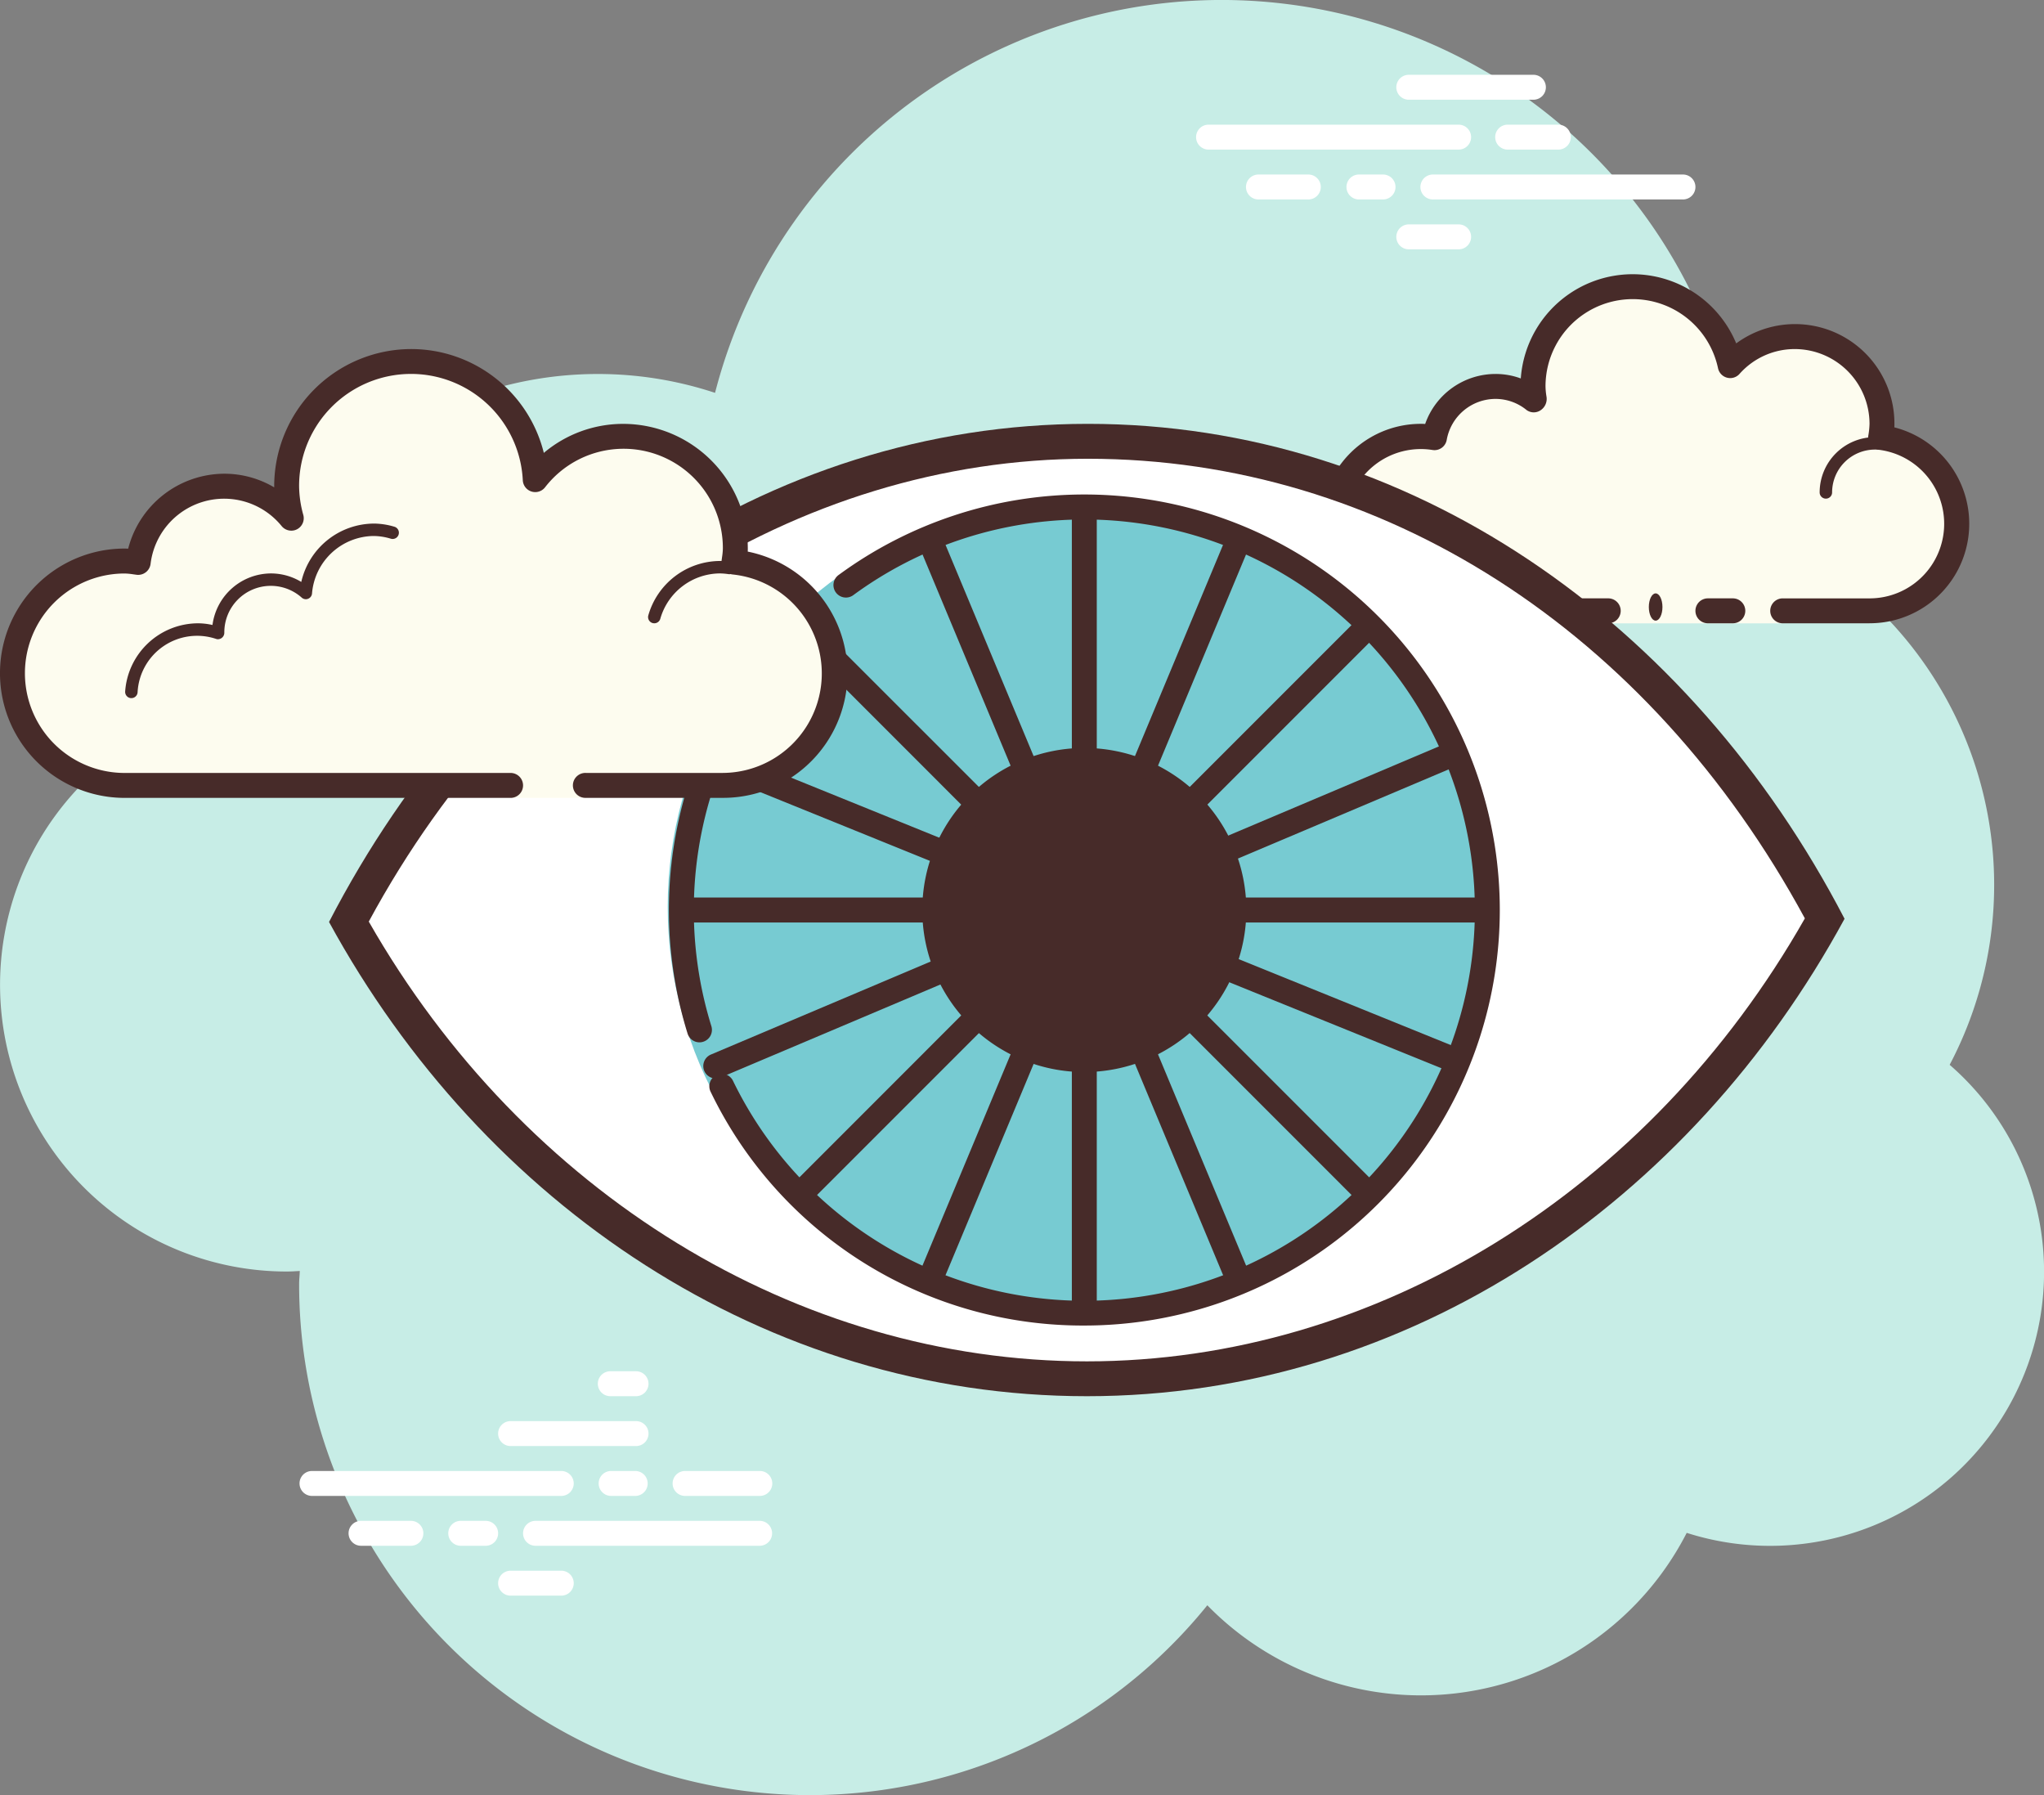 <svg xmlns="http://www.w3.org/2000/svg" width="150" height="131.707" viewBox="0 0 150 131.707">
  <rect x="0" y="0" width="150" height="131.707" fill="#808080" stroke="none"/>
  <g id="Group_396" data-name="Group 396" transform="translate(-9 -14)">
    <path id="Path_3366" data-name="Path 3366" d="M152.076,92.128a28.3,28.3,0,0,0-15.029-39.673c0-.013,0-.026,0-.04a38.392,38.392,0,0,0-75.573-9.591A27.394,27.394,0,0,0,25.665,65.68a21.036,21.036,0,0,0,4.372,41.612c.324,0,.644-.022.962-.04-.007.32-.048.633-.048.955A37.488,37.488,0,0,0,97.6,131.779a21.905,21.905,0,0,0,35.18-5.312,20.108,20.108,0,0,0,19.3-34.339Z" transform="translate(0)" fill="#c7ede6"/>
    <path id="Path_3367" data-name="Path 3367" d="M40.207,74.829H21.915a.915.915,0,0,1,0-1.829H40.207a.915.915,0,1,1,0,1.829Z" transform="translate(9.951 48.927)" fill="#fff"/>
    <path id="Path_3368" data-name="Path 3368" d="M35.744,74.829H33.915a.915.915,0,0,1,0-1.829h1.829a.915.915,0,0,1,0,1.829Z" transform="translate(19.902 48.927)" fill="#fff"/>
    <path id="Path_3369" data-name="Path 3369" d="M47.362,76.829H30.915a.915.915,0,1,1,0-1.829H47.362a.915.915,0,0,1,0,1.829Z" transform="translate(17.415 50.585)" fill="#fff"/>
    <path id="Path_3370" data-name="Path 3370" d="M29.744,76.829H27.915a.915.915,0,1,1,0-1.829h1.829a.915.915,0,0,1,0,1.829Z" transform="translate(14.927 50.585)" fill="#fff"/>
    <path id="Path_3371" data-name="Path 3371" d="M27.573,76.829H23.915a.915.915,0,1,1,0-1.829h3.659a.915.915,0,0,1,0,1.829Z" transform="translate(11.61 50.585)" fill="#fff"/>
    <path id="Path_3372" data-name="Path 3372" d="M33.573,78.829H29.915a.915.915,0,1,1,0-1.829h3.659a.915.915,0,1,1,0,1.829Z" transform="translate(16.585 52.244)" fill="#fff"/>
    <path id="Path_3373" data-name="Path 3373" d="M35.744,69H33.915a.915.915,0,1,0,0,1.829h1.829a.915.915,0,1,0,0-1.829Z" transform="translate(19.902 45.61)" fill="#fff"/>
    <path id="Path_3374" data-name="Path 3374" d="M39.061,71H29.915a.915.915,0,1,0,0,1.829h9.146a.915.915,0,1,0,0-1.829Z" transform="translate(16.585 47.268)" fill="#fff"/>
    <path id="Path_3375" data-name="Path 3375" d="M42.4,73H36.915a.915.915,0,1,0,0,1.829H42.4A.915.915,0,0,0,42.4,73Z" transform="translate(22.39 48.927)" fill="#fff"/>
    <g id="Group_396-2" data-name="Group 396" transform="translate(96.805 19.488)">
      <path id="Path_3376" data-name="Path 3376" d="M76.207,20.829H57.915a.915.915,0,1,1,0-1.829H76.207a.915.915,0,1,1,0,1.829Z" transform="translate(-57 -15.341)" fill="#fff"/>
      <path id="Path_3377" data-name="Path 3377" d="M73.573,20.829H69.915a.915.915,0,1,1,0-1.829h3.659a.915.915,0,1,1,0,1.829Z" transform="translate(-47.049 -15.341)" fill="#fff"/>
      <path id="Path_3378" data-name="Path 3378" d="M85.207,22.829H66.915a.915.915,0,1,1,0-1.829H85.207a.915.915,0,1,1,0,1.829Z" transform="translate(-49.537 -13.683)" fill="#fff"/>
      <path id="Path_3379" data-name="Path 3379" d="M65.744,22.829H63.915a.915.915,0,0,1,0-1.829h1.829a.915.915,0,0,1,0,1.829Z" transform="translate(-52.024 -13.683)" fill="#fff"/>
      <path id="Path_3380" data-name="Path 3380" d="M63.518,22.829h-3.6a.915.915,0,1,1,0-1.829h3.6a.915.915,0,1,1,0,1.829Z" transform="translate(-55.341 -13.683)" fill="#fff"/>
      <path id="Path_3381" data-name="Path 3381" d="M75.061,18.829H65.915a.915.915,0,0,1,0-1.829h9.146a.915.915,0,1,1,0,1.829Z" transform="translate(-50.366 -17)" fill="#fff"/>
      <path id="Path_3382" data-name="Path 3382" d="M69.573,24.829H65.915a.915.915,0,0,1,0-1.829h3.659a.915.915,0,1,1,0,1.829Z" transform="translate(-50.366 -12.024)" fill="#fff"/>
    </g>
    <g id="Group_397" data-name="Group 397" transform="translate(105.951 34.122)">
      <path id="Path_3383" data-name="Path 3383" d="M95.427,49.28h6.4a6.386,6.386,0,0,0,.814-12.723A6.369,6.369,0,0,0,91.6,31.29a7.315,7.315,0,0,0-14.47,1.527,7.226,7.226,0,0,0,.1,1.021A4.537,4.537,0,0,0,69.9,36.576a6.392,6.392,0,1,0-1,12.7h13.72V50.2h12.8Z" transform="translate(-61.585 -24.585)" fill="#fdfcef"/>
      <path id="Path_3384" data-name="Path 3384" d="M82.457,36.047A.457.457,0,0,1,82,35.589a4.062,4.062,0,0,1,4.057-4.057,11.563,11.563,0,0,1,2.276.249.457.457,0,0,1-.238.882,9.217,9.217,0,0,0-2.036-.216,3.147,3.147,0,0,0-3.145,3.143A.458.458,0,0,1,82.457,36.047Z" transform="translate(-45.415 -19.583)" fill="#472b29"/>
      <ellipse id="Ellipse_58" data-name="Ellipse 58" cx="0.5" cy="1" rx="0.5" ry="1" transform="translate(24.049 23.415)" fill="#472b29"/>
      <path id="Path_3385" data-name="Path 3385" d="M102.244,50.61h-6.4a.915.915,0,0,1,0-1.829h6.4a5.472,5.472,0,0,0,.7-10.9.915.915,0,0,1-.787-1.048,5.753,5.753,0,0,0,.088-.856,5.494,5.494,0,0,0-5.488-5.488A5.41,5.41,0,0,0,92.7,32.317a.914.914,0,0,1-1.573-.423,6.4,6.4,0,0,0-12.66,1.337,5.283,5.283,0,0,0,.075.765,1,1,0,0,1-.443.988.9.9,0,0,1-1.017-.018,3.6,3.6,0,0,0-2.274-.82,3.647,3.647,0,0,0-3.591,3.007.911.911,0,0,1-1.041.741,5.477,5.477,0,1,0-.856,10.886h13.72a.915.915,0,1,1,0,1.829H69.317a7.317,7.317,0,0,1,0-14.634c.108,0,.212,0,.318.011a5.475,5.475,0,0,1,5.169-3.67,5.317,5.317,0,0,1,1.849.329,8.229,8.229,0,0,1,15.809-2.572,7.292,7.292,0,0,1,11.61,5.9c0,.088,0,.174-.007.26a7.3,7.3,0,0,1-1.822,14.374Z" transform="translate(-62 -25)" fill="#472b29"/>
      <path id="Path_3386" data-name="Path 3386" d="M79.744,38H77.915a.915.915,0,0,0,0,1.829h1.829a.915.915,0,1,0,0-1.829Z" transform="translate(-49.561 -14.22)" fill="#472b29"/>
    </g>
    <g id="Group_398" data-name="Group 398" transform="translate(33.146 45.098)">
      <path id="Path_3387" data-name="Path 3387" d="M77.157,100.48C55.242,100.48,34.548,87.652,23,66.95,34.493,45.189,55.217,31.7,77.228,31.7c22.27,0,42.439,13.076,54.079,35.02C119.731,87.56,99.041,100.48,77.157,100.48Z" transform="translate(-21.54 -30.42)" fill="#fff"/>
      <path id="Path_3388" data-name="Path 3388" d="M77.888,33.561c21.578,0,41.155,12.578,52.617,33.724-11.411,20.08-31.482,32.5-52.688,32.5-21.236,0-41.312-12.327-52.7-32.266C36.455,46.536,56.563,33.561,77.888,33.561m0-2.561C54.271,31,33.52,45.654,22.2,67.547c11.334,20.771,32.049,34.795,55.617,34.795,23.618,0,44.283-14.184,55.6-35.029C122.085,45.5,101.457,31,77.888,31Z" transform="translate(-22.2 -31)" fill="#472b29"/>
      <ellipse id="Ellipse_59" data-name="Ellipse 59" cx="30.5" cy="30" rx="30.5" ry="30" transform="translate(24.854 5.439)" fill="#77cbd2"/>
      <circle id="Ellipse_60" data-name="Ellipse 60" cx="10.976" cy="10.976" r="10.976" transform="translate(44.451 24.695)" fill="#472b29"/>
      <path id="Path_3389" data-name="Path 3389" d="M57.89,67.78A11.89,11.89,0,1,1,69.78,55.89,11.9,11.9,0,0,1,57.89,67.78Zm0-21.951A10.061,10.061,0,1,0,67.951,55.89,10.073,10.073,0,0,0,57.89,45.829Z" transform="translate(-2.463 -20.22)" fill="#472b29"/>
      <path id="Path_3390" data-name="Path 3390" d="M38.76,46.991a.9.9,0,0,1-.443-.115.916.916,0,0,1-.357-1.244,30.6,30.6,0,0,1,5.084-6.766.915.915,0,0,1,1.3,1.291,28.673,28.673,0,0,0-4.78,6.362A.918.918,0,0,1,38.76,46.991Z" transform="translate(-9.225 -24.701)" fill="#472b29"/>
      <path id="Path_3391" data-name="Path 3391" d="M38.08,65.416a.916.916,0,0,1-.874-.644,30.6,30.6,0,0,1,.637-19.965.915.915,0,0,1,1.709.655,28.782,28.782,0,0,0-.6,18.766.914.914,0,0,1-.6,1.145A.9.9,0,0,1,38.08,65.416Z" transform="translate(-10.894 -20.037)" fill="#472b29"/>
      <path id="Path_3392" data-name="Path 3392" d="M64.97,94.807A30.3,30.3,0,0,1,37.555,77.671a.914.914,0,1,1,1.643-.8A28.662,28.662,0,1,0,48.041,41.2a.915.915,0,1,1-1.083-1.474A30.487,30.487,0,1,1,64.97,94.807Z" transform="translate(-9.544 -28.65)" fill="#472b29"/>
      <path id="Path_3393" data-name="Path 3393" d="M52.915,53.722A.915.915,0,0,1,52,52.808V34.861a.915.915,0,0,1,1.829,0V52.808A.915.915,0,0,1,52.915,53.722Z" transform="translate(2.512 -28.557)" fill="#472b29"/>
      <path id="Path_3394" data-name="Path 3394" d="M52.915,76.019A.915.915,0,0,1,52,75.1V57.158a.915.915,0,0,1,1.829,0V75.1A.915.915,0,0,1,52.915,76.019Z" transform="translate(2.512 -10.067)" fill="#472b29"/>
      <path id="Path_3395" data-name="Path 3395" d="M54.808,51.829H36.861a.915.915,0,1,1,0-1.829H54.808a.915.915,0,1,1,0,1.829Z" transform="translate(-10.801 -15.244)" fill="#472b29"/>
      <path id="Path_3396" data-name="Path 3396" d="M77.1,51.829H59.158a.915.915,0,1,1,0-1.829H77.1a.915.915,0,1,1,0,1.829Z" transform="translate(7.689 -15.244)" fill="#472b29"/>
      <path id="Path_3397" data-name="Path 3397" d="M57.33,53.166a.914.914,0,0,1-.648-1.56l12.69-12.69a.914.914,0,0,1,1.293,1.293L57.976,52.9A.911.911,0,0,1,57.33,53.166Z" transform="translate(6.173 -24.657)" fill="#472b29"/>
      <path id="Path_3398" data-name="Path 3398" d="M41.563,68.933a.914.914,0,0,1-.648-1.56L53.6,54.683A.914.914,0,0,1,54.9,55.977l-12.69,12.69A.911.911,0,0,1,41.563,68.933Z" transform="translate(-6.902 -11.582)" fill="#472b29"/>
      <path id="Path_3399" data-name="Path 3399" d="M54.252,53.166A.919.919,0,0,1,53.6,52.9L40.915,40.21a.914.914,0,0,1,1.293-1.293L54.9,51.606a.914.914,0,0,1-.646,1.56Z" transform="translate(-6.902 -24.657)" fill="#472b29"/>
      <path id="Path_3400" data-name="Path 3400" d="M70.019,68.933a.919.919,0,0,1-.648-.267l-12.69-12.69a.914.914,0,0,1,1.293-1.293l12.69,12.69a.914.914,0,0,1-.646,1.56Z" transform="translate(6.173 -11.582)" fill="#472b29"/>
      <path id="Path_3401" data-name="Path 3401" d="M55.318,53.577a.88.88,0,0,1-.351-.071.917.917,0,0,1-.494-1.2l6.909-16.564a.916.916,0,0,1,1.69.7L56.163,53.013A.916.916,0,0,1,55.318,53.577Z" transform="translate(4.505 -27.532)" fill="#472b29"/>
      <path id="Path_3402" data-name="Path 3402" d="M46.734,74.156a.881.881,0,0,1-.351-.071.917.917,0,0,1-.494-1.2L52.8,56.324a.916.916,0,0,1,1.69.7L47.579,73.592A.916.916,0,0,1,46.734,74.156Z" transform="translate(-2.614 -10.466)" fill="#472b29"/>
      <path id="Path_3403" data-name="Path 3403" d="M53.644,53.577a.917.917,0,0,1-.845-.563L45.889,36.449a.916.916,0,0,1,1.69-.7l6.909,16.564a.917.917,0,0,1-.494,1.2A.88.88,0,0,1,53.644,53.577Z" transform="translate(-2.613 -27.532)" fill="#472b29"/>
      <path id="Path_3404" data-name="Path 3404" d="M62.228,74.155a.917.917,0,0,1-.845-.563L54.473,57.028a.916.916,0,0,1,1.69-.7l6.909,16.564a.918.918,0,0,1-.845,1.268Z" transform="translate(4.506 -10.466)" fill="#472b29"/>
      <path id="Path_3405" data-name="Path 3405" d="M58.665,52.566a.914.914,0,0,1-.357-1.756l16.527-6.993a.915.915,0,1,1,.713,1.685L59.022,52.495A.947.947,0,0,1,58.665,52.566Z" transform="translate(7.28 -20.431)" fill="#472b29"/>
      <path id="Path_3406" data-name="Path 3406" d="M38.13,61.256a.914.914,0,0,1-.357-1.756L54.3,52.507a.915.915,0,1,1,.713,1.685L38.487,61.185A.947.947,0,0,1,38.13,61.256Z" transform="translate(-9.749 -13.225)" fill="#472b29"/>
      <path id="Path_3407" data-name="Path 3407" d="M75.335,60.916a.914.914,0,0,1-.344-.068L58.357,54.108a.915.915,0,0,1,.686-1.7l16.634,6.741a.915.915,0,0,1-.342,1.763Z" transform="translate(7.31 -13.299)" fill="#472b29"/>
      <path id="Path_3408" data-name="Path 3408" d="M54.67,52.54a.914.914,0,0,1-.344-.068L37.692,45.732a.915.915,0,1,1,.686-1.7l16.634,6.741a.915.915,0,0,1-.342,1.763Z" transform="translate(-9.827 -20.245)" fill="#472b29"/>
    </g>
    <g id="Group_399" data-name="Group 399" transform="translate(9 39.61)">
      <path id="Path_3409" data-name="Path 3409" d="M46.085,59.6v.915h5.488V59.6H61.634a8.21,8.21,0,0,0,.814-16.381,8.143,8.143,0,0,0,.1-1,8.2,8.2,0,0,0-14.684-5.056,9.125,9.125,0,1,0-17.9,2.828,6.352,6.352,0,0,0-11.235,3.243,8.143,8.143,0,0,0-1-.1,8.232,8.232,0,0,0,0,16.463H46.085Z" transform="translate(-8.585 -27.585)" fill="#fdfcef"/>
      <path id="Path_3410" data-name="Path 3410" d="M39.183,28A10.072,10.072,0,0,0,29.122,38.061v.086a7.2,7.2,0,0,0-3.659-1,7.313,7.313,0,0,0-7.057,5.5c-.086-.005-.172-.009-.26-.009a9.146,9.146,0,1,0,0,18.293H46.5a.915.915,0,0,0,0-1.829H18.146a7.317,7.317,0,1,1,0-14.634,4.732,4.732,0,0,1,.627.059l.258.035a.788.788,0,0,0,.113.007.919.919,0,0,0,.905-.8,5.438,5.438,0,0,1,9.622-2.777.919.919,0,0,0,.706.333.89.89,0,0,0,.417-.1.914.914,0,0,0,.465-1.048,8.14,8.14,0,0,1-.309-2.109,8.213,8.213,0,0,1,16.416-.434A.914.914,0,0,0,49,38.143a7.286,7.286,0,0,1,13.048,4.491,4.731,4.731,0,0,1-.059.627l-.035.258a.915.915,0,0,0,.816,1.021A7.3,7.3,0,0,1,62.049,59.1H51.988a.915.915,0,1,0,0,1.829H62.049a9.124,9.124,0,0,0,1.824-18.068q.005-.113.005-.225a9.157,9.157,0,0,0-9.146-9.146,9.022,9.022,0,0,0-5.823,2.129A10.036,10.036,0,0,0,39.183,28Z" transform="translate(-9 -28)" fill="#472b29"/>
      <path id="Path_3411" data-name="Path 3411" d="M32.277,35a5.5,5.5,0,0,0-5.329,4.282,4.287,4.287,0,0,0-2.217-.624,4.348,4.348,0,0,0-4.3,3.783,4.81,4.81,0,0,0-1.07-.124,5.378,5.378,0,0,0-5.338,5,.461.461,0,0,0,.424.49h.033a.457.457,0,0,0,.455-.424,4.373,4.373,0,0,1,5.775-3.916.407.407,0,0,0,.123.018.486.486,0,0,0,.285-.1A.477.477,0,0,0,21.3,43a3.411,3.411,0,0,1,5.682-2.565.461.461,0,0,0,.3.115.423.423,0,0,0,.17-.035.452.452,0,0,0,.284-.388,4.59,4.59,0,0,1,4.538-4.216,4.507,4.507,0,0,1,1.248.2.442.442,0,0,0,.128.018.458.458,0,0,0,.123-.9,5.379,5.379,0,0,0-1.5-.23Z" transform="translate(-4.838 -22.195)" fill="#472b29"/>
      <path id="Path_3412" data-name="Path 3412" d="M40.274,36.5a5.5,5.5,0,0,0-5.257,3.991.457.457,0,0,0,.315.565.52.52,0,0,0,.126.016.457.457,0,0,0,.439-.333,4.582,4.582,0,0,1,4.377-3.326,4.679,4.679,0,0,1,.626.053.378.378,0,0,0,.064.005.458.458,0,0,0,.059-.911,5.6,5.6,0,0,0-.748-.062Z" transform="translate(12.56 -20.951)" fill="#472b29"/>
    </g>
  </g>
</svg>
